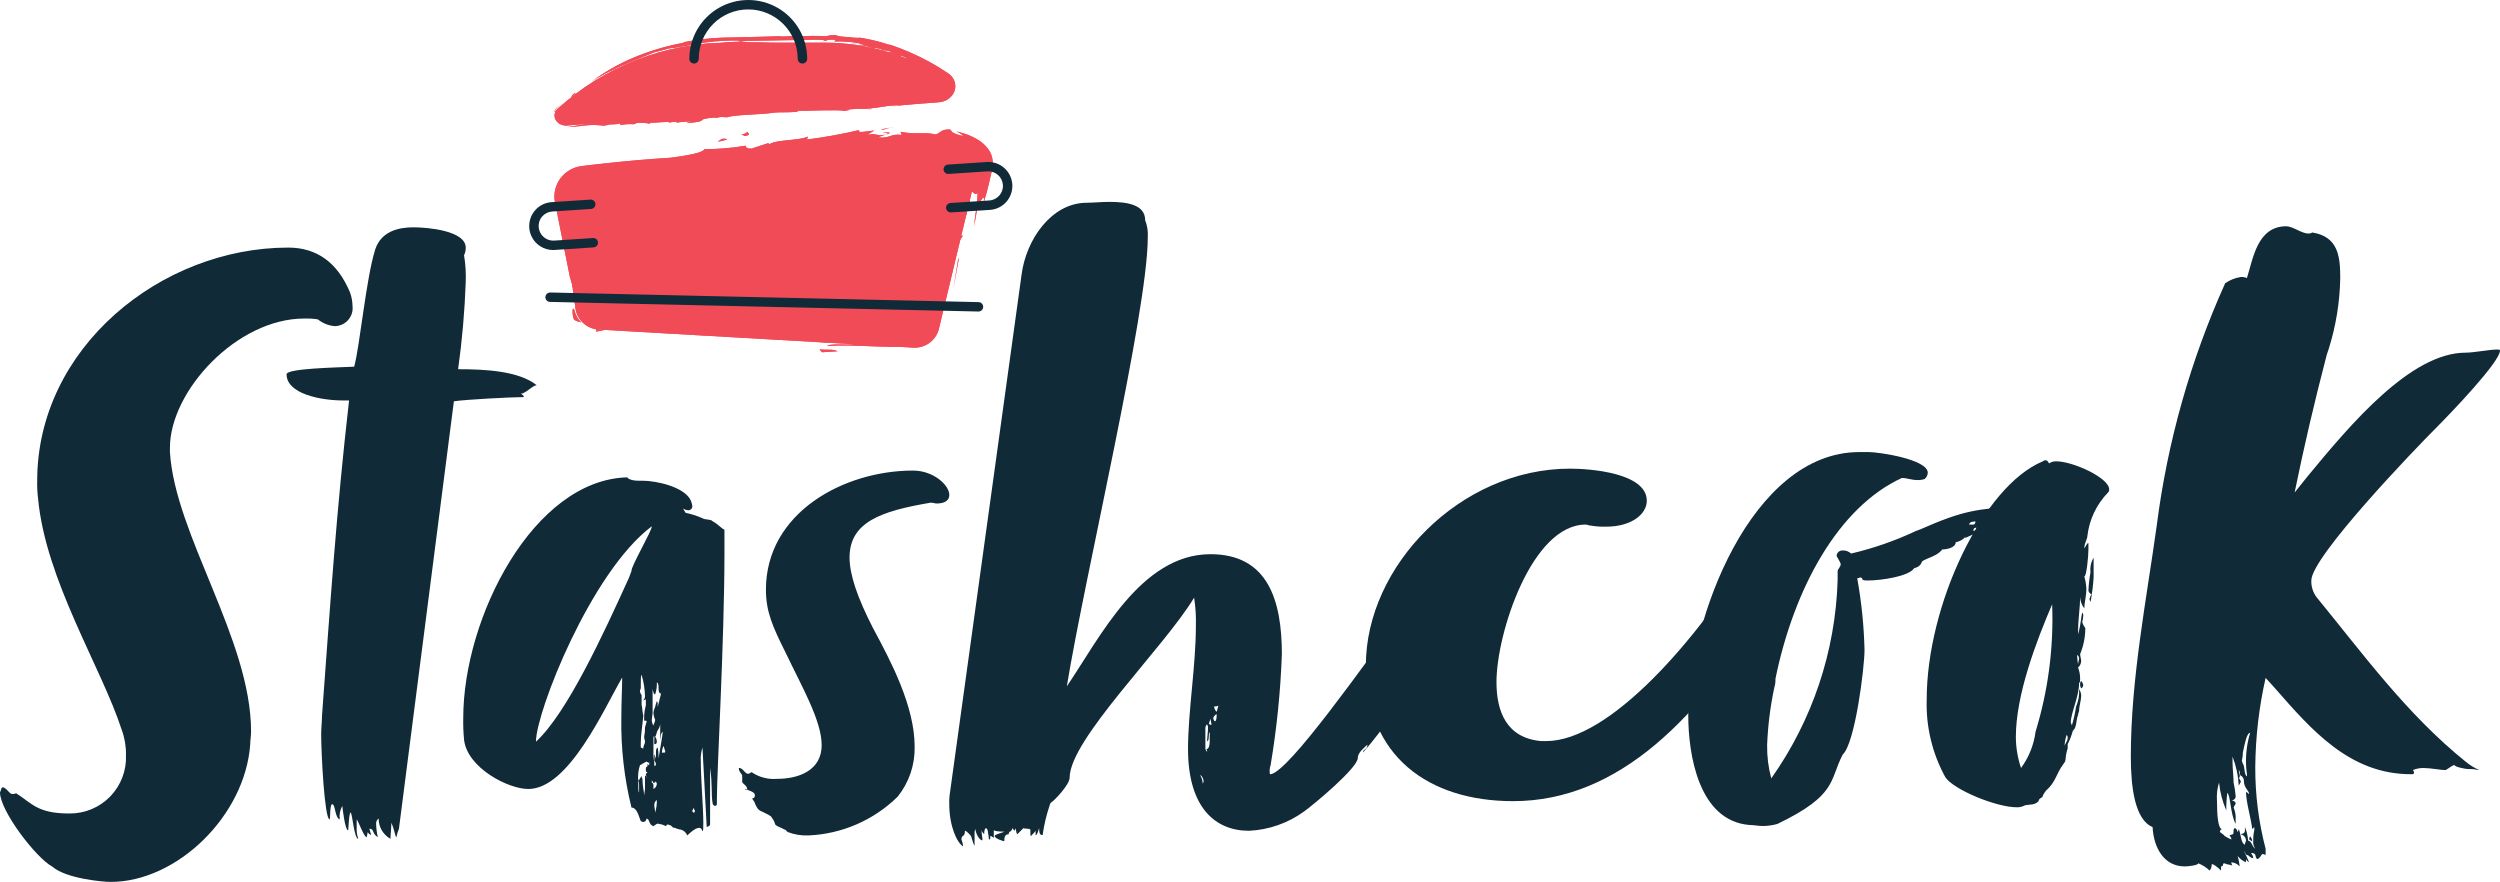 <svg width="1400" height="494" viewBox="0 0 1400 494" fill="none" xmlns="http://www.w3.org/2000/svg">
<path d="M140.602 409.676C140.602 358.115 97.985 299.467 95.159 253.115V250.75C95.159 219.058 132.531 178.378 170.427 178.378C172.958 178.299 175.495 178.457 178 178.85C180.705 181.029 184.003 182.348 187.467 182.636C190.352 182.603 193.079 181.352 194.981 179.184C195.921 178.113 196.625 176.856 197.044 175.494C197.463 174.132 197.589 172.697 197.413 171.284C197.362 168.7 196.881 166.143 195.99 163.718C188.89 146.686 177.055 138.648 161.432 138.648C89.967 138.648 20.83 194.932 20.83 269.197C20.75 272.514 20.91 275.833 21.308 279.127C25.563 324.982 56.811 373.726 68.173 408.726C69.84 413.267 70.642 418.079 70.54 422.915C70.894 431.509 67.701 439.874 61.702 446.045C55.703 452.216 47.429 455.655 38.82 455.55C20.83 455.55 17.991 449.877 8.995 444.198C8.421 444.532 7.765 444.697 7.101 444.676C5.212 444.676 4.734 442.311 1.895 440.89C0.479 440.89 0.951 441.833 0 443.726C0 454.135 20.325 480.62 29.353 485.349C36.926 491.972 57.283 493.865 62.017 493.865C98.943 493.865 137.291 456.972 140.13 416.77C140.13 414.405 140.602 412.041 140.602 409.676ZM160.481 209.599C160.481 220.473 179.416 224.259 192.201 224.259H195.479C188.378 286.222 185.061 336.832 180.327 400.688C180.327 403.996 179.855 407.783 179.855 411.091C179.855 421.971 181.75 458.865 184.589 458.865C185.061 458.865 184.589 450.349 186.011 450.349C187.906 450.349 187.428 457.915 190.273 458.865C189.91 456.256 190.407 453.6 191.689 451.299C191.689 451.299 193.112 465.009 195.007 465.009C195.007 465.487 195.479 454.135 196.423 455.078C197.367 456.022 198.318 469.745 200.685 469.745C199.945 467.783 199.623 465.688 199.741 463.594V458.865C200.685 459.808 204.002 469.267 205.418 468.796C205.418 467.852 205.89 466.909 205.89 465.959C206.369 466.909 207.785 467.852 207.785 467.381L206.841 464.066C209.68 464.066 208.257 466.909 211.575 468.796C210.997 466.313 210.678 463.778 210.624 461.23C210.594 460.673 210.709 460.118 210.959 459.62C211.208 459.121 211.583 458.696 212.047 458.387C212.024 460.701 212.629 462.979 213.795 464.978C214.962 466.978 216.648 468.625 218.675 469.745C218.675 467.381 219.147 464.066 219.147 460.758C221.042 465.009 221.514 469.274 221.993 468.796C222.314 467.178 222.786 465.592 223.409 464.066L254.178 224.731C259.863 223.787 286.37 222.366 293.471 222.366C293.311 221.933 293.059 221.54 292.733 221.213C292.407 220.887 292.015 220.634 291.583 220.473C294.421 220.473 298.211 215.743 300.578 215.743C290.632 207.705 271.697 206.756 256.545 206.756C258.798 190.602 260.221 174.344 260.807 158.045C261.011 152.98 260.694 147.907 259.863 142.906C260.536 141.591 260.861 140.125 260.807 138.648C260.807 129.189 239.505 127.296 231.46 127.296C222.937 127.296 213.47 129.661 210.152 139.591C204.946 156.152 201.629 193.045 198.351 205.341C188.87 205.806 160.481 206.284 160.481 209.599ZM259.889 414.405C261.784 430.009 284.508 441.833 295.87 441.833C318.595 441.833 338.487 396.43 348.42 379.399C348.42 385.078 347.941 393.116 347.941 402.103C347.671 418.991 349.582 435.843 353.626 452.242C356.937 452.242 357.887 457.915 358.831 459.808C359.231 460.136 359.736 460.306 360.254 460.28C361.198 460.28 361.67 459.808 362.142 458.387C364.037 458.865 363.093 461.701 365.932 462.644C367.355 461.701 367.827 461.23 368.299 461.23C369.078 461.433 369.868 461.59 370.666 461.701L373.033 462.644C373.065 462.134 373.472 461.734 373.983 461.701C374.455 461.701 374.927 462.173 375.399 462.173C375.872 462.173 376.822 463.594 377.294 463.594C377.294 463.116 379.661 464.538 381.084 464.538C381.941 464.734 382.736 465.139 383.397 465.718C384.058 466.296 384.566 467.03 384.873 467.852C385.346 467.381 389.129 463.594 391.495 463.594C392.446 463.594 392.918 464.066 393.39 465.487C393.862 465.487 393.862 463.594 393.862 460.758C393.862 452.714 392.446 436.16 392.446 426.229C392.276 423.668 392.596 421.098 393.39 418.657L395.757 463.116C395.757 463.116 397.652 462.645 397.652 461.701V430.009C399.075 439.468 398.124 444.676 399.075 449.877C399.095 450.247 399.25 450.595 399.512 450.858C399.773 451.12 400.121 451.277 400.491 451.299C401.002 451.259 401.402 450.86 401.441 450.349V448.456C401.441 431.424 405.697 359.059 405.697 309.398V296.624C404.28 296.153 402.386 293.788 399.075 291.895C397.652 290.48 395.285 291.423 392.918 290.008C390.016 288.779 387.004 287.827 383.923 287.165L382.507 284.8C383.368 285.329 384.339 285.654 385.346 285.75C385.661 285.768 385.977 285.719 386.272 285.606C386.567 285.493 386.834 285.319 387.057 285.095C387.509 284.643 387.745 284.021 387.712 283.385C387.558 282.24 387.238 281.124 386.762 280.071C382.972 272.505 367.355 269.197 359.776 269.197H357.409C354.098 269.197 351.731 268.247 351.259 267.303C298.709 268.718 259.417 345.82 259.417 402.103C259.329 406.21 259.487 410.318 259.889 414.405ZM388.657 452.242C388.657 453.185 388.657 453.657 389.129 453.657C389.129 453.657 389.129 455.078 388.657 455.078C388.184 455.078 387.745 454.64 387.712 454.135C387.68 453.631 388.184 453.185 388.657 452.242ZM363.565 428.594C363.093 428.594 362.621 427.644 362.621 427.644V429.066C361.67 429.537 361.67 430.009 361.67 430.959C361.67 431.909 361.67 432.374 362.621 432.374C362.142 432.852 361.67 433.324 361.67 433.795C361.856 434.63 362.178 435.429 362.621 436.16C361.67 434.739 362.142 434.739 361.198 434.267V441.833C361.198 442.783 360.726 444.198 360.726 445.619C360.726 443.254 359.776 440.418 359.776 436.16C359.522 435.724 359.361 435.24 359.304 434.739C358.831 434.739 358.359 436.632 357.409 437.103C357.887 437.582 357.887 439.468 357.887 439.946V443.726C357.409 443.726 357.409 440.418 357.409 437.103C357.133 434.228 357.455 431.332 358.359 428.588C359.418 427.88 360.524 427.247 361.67 426.694C361.67 426.223 362.621 426.694 363.093 427.166C363.218 427.166 363.342 427.12 363.428 427.028C363.513 426.937 363.565 426.819 363.565 426.694V428.594ZM361.67 391.701V395.009C361.028 397.321 360.707 399.706 360.726 402.103V403.525C360.726 403.525 362.142 403.525 362.142 403.996L361.198 407.311C361.258 409.058 361.099 410.805 360.726 412.512C360.726 413.927 361.198 414.405 361.198 415.349C361.198 416.77 360.254 417.242 360.254 419.135C359.304 419.135 359.776 418.657 358.831 418.657V416.292C358.831 411.562 359.776 406.361 360.254 400.688C359.776 399.267 359.776 396.902 359.304 394.537V389.336C358.831 388.386 358.359 387.914 358.359 386.965C358.438 386.473 358.602 385.995 358.831 385.55C358.831 380.348 358.831 377.984 359.304 377.984C360.516 381.973 361.159 386.113 361.198 390.279C361.08 390.99 360.751 391.65 360.254 392.172C360.726 392.172 361.198 391.701 361.67 391.701ZM366.876 455.078C366.876 453.657 366.404 452.242 366.404 450.82C366.387 450.267 366.509 449.718 366.757 449.223C367.005 448.728 367.373 448.302 367.827 447.984C367.885 450.384 367.564 452.778 366.876 455.078ZM365.932 441.833V439.946C365.998 439.429 365.827 438.905 365.46 438.525C364.988 438.525 364.988 438.053 364.988 437.103C365.46 437.103 365.932 438.525 365.932 438.525C366.404 438.525 366.876 438.053 367.355 437.582C367.355 438.053 367.827 438.525 367.827 438.997C367.788 439.594 367.593 440.171 367.26 440.669C366.928 441.167 366.47 441.568 365.932 441.833ZM372.561 421.022C372.561 421.5 372.089 421.5 370.666 421.5C370.696 420.183 371.021 418.889 371.616 417.713C372.089 419.607 372.561 420.55 372.561 421.022ZM368.771 424.808C368.849 422.746 368.69 420.682 368.299 418.657C367.355 419.135 367.355 420.078 367.355 421.5V424.808C366.876 423.864 366.876 422.915 366.404 422.443V426.229C366.876 426.229 367.355 427.173 367.355 428.594C366.404 428.594 366.404 429.066 366.404 429.537V427.173C365.978 424.674 365.82 422.138 365.932 419.607V412.512H366.404V416.77C366.797 416.823 367.191 416.691 367.473 416.416C367.755 416.141 367.886 415.742 367.827 415.349C367.804 414.329 367.473 413.34 366.876 412.512C367.827 411.562 367.355 410.147 368.771 408.254C369.296 407.392 369.621 406.422 369.722 405.418V414.405C370.194 412.512 369.722 411.091 371.138 409.676C371.138 411.562 369.243 421.5 368.771 424.808ZM365.46 386.021C365.932 387.443 365.932 388.864 366.876 388.864C367.619 386.737 367.942 384.485 367.827 382.235C368.771 382.235 368.771 384.606 368.771 384.606C368.771 386.493 368.771 388.386 370.194 388.386L368.299 395.959V394.065C368.364 393.548 368.187 393.024 367.827 392.644C367.412 393.719 367.094 394.828 366.876 395.959C366.346 396.988 366.025 398.113 365.932 399.267C366.023 400.574 366.342 401.856 366.876 403.053C366.876 404.468 365.932 405.418 365.932 406.361C365.409 405.498 365.086 404.529 364.988 403.525C364.988 402.103 365.46 400.217 365.46 399.267V386.021ZM364.988 294.738C365.46 296.624 353.154 317.442 353.626 319.807L352.203 323.587C338.002 354.807 317.644 399.267 300.132 415.349C300.132 398.795 330.901 320.279 364.988 294.738ZM415.636 438.053C416.58 439.468 418.475 439.946 418.475 442.311C419.898 442.783 422.737 443.726 422.737 445.148C422.737 445.619 422.737 447.041 421.314 447.041C421.314 447.984 422.737 448.927 422.737 449.877C423.681 451.77 424.153 453.657 426.998 454.607C428.887 455.55 432.204 456.972 432.204 457.915C433.127 459.009 433.776 460.307 434.099 461.701C435.515 463.116 436.938 463.116 439.305 464.538C440.249 464.538 440.249 465.487 441.199 465.959C444.819 467.354 448.687 467.996 452.562 467.852C471.414 467.085 489.303 459.327 502.738 446.091C509.058 438.178 512.408 428.306 512.205 418.185C512.205 395.487 498.955 370.411 489.009 351.971C480.02 334.467 475.752 321.694 475.752 312.234C475.752 292.373 493.27 286.222 521.201 281.492C522.623 281.492 523.567 281.964 524.518 281.964C529.252 281.964 531.619 280.071 531.619 277.234C531.619 271.561 522.623 263.517 511.294 263.517C472.473 263.517 428.919 287.165 428.919 330.21C428.919 342.505 432.709 351.021 439.81 365.21C448.805 384.128 460.134 403.525 460.134 417.242C460.134 431.431 447.349 436.16 435.043 436.16C430.014 436.566 424.999 435.23 420.842 432.374C420.322 432.876 419.661 433.208 418.947 433.324C417.052 433.324 416.108 430.009 413.741 430.009C413.741 432.374 415.157 432.852 415.636 434.267V438.053Z" fill="#112A38"/>
<path d="M418.475 442.285C418.101 441.918 417.577 441.741 417.052 441.807C417.524 442.285 417.524 442.285 418.475 442.285Z" fill="#112A38"/>
<path d="M322.391 173.622L313.999 113.67C313.582 111.764 313.57 109.791 313.963 107.88C314.357 105.968 315.147 104.161 316.284 102.574C317.42 100.986 318.877 99.655 320.56 98.665C322.243 97.676 324.116 97.05 326.056 96.828L518.65 78.408C528.006 77.347 549.669 82.862 547.892 92.105L525.967 183.382C525.325 186.712 523.492 189.694 520.809 191.771C518.127 193.848 514.779 194.879 511.392 194.669L335.156 184.548C332.13 184.359 329.247 183.19 326.944 181.219C324.641 179.248 323.043 176.581 322.391 173.622Z" fill="#F24B58"/>
<path d="M321.696 173.773C321.086 172.358 320.785 172.666 320.641 173.773C320.535 175.594 320.821 177.417 321.48 179.118C322.712 179.78 324.043 180.258 325.414 180.533C323.591 178.653 322.307 176.318 321.696 173.773ZM333.622 185.734C335.101 185.525 336.567 185.239 338.015 184.876L342.283 183.926L336.153 184.739C334.468 184.359 333.773 183.9 333.655 183.573C333.537 183.245 333.957 183.062 334.593 182.845C336.293 182.428 338.022 182.136 339.766 181.974L336.409 182.079L335.268 182.21C335.029 182.242 334.792 182.29 334.56 182.354C333.747 182.564 333.471 182.865 333.458 183.284C333.399 184.11 334.645 185.217 333.622 185.734ZM350.38 184.915C355.757 185.394 354.314 183.756 352.111 183.134C351.718 183.776 348.151 184.3 350.38 184.915ZM494.083 74.281C495.618 74.465 497.421 74.517 497.211 74.936C498.85 74.36 499.165 73.96 494.083 74.281Z" fill="#F24B58"/>
<path d="M497.211 74.969L496.155 75.336L497.158 75.126C497.25 75.061 497.185 75.021 497.211 74.969ZM522.591 139.958C522.022 145.018 521.133 150.038 519.929 154.985L517.306 157.691C516.467 163.888 518.25 160.724 518.172 165.336C516.749 168.843 515.697 172.49 515.031 176.216L514.454 179.085L514.087 181.123C514.041 181.542 514.087 181.594 513.982 181.699C513.658 181.599 513.363 181.421 513.123 181.182C512.9 180.985 512.697 180.939 512.468 180.769C512.901 181.061 513.242 181.47 513.451 181.948C513.608 182.236 513.608 182.583 513.464 182.878C513.32 183.173 513.038 183.376 512.71 183.422L512.605 182.911C512.513 183.022 512.402 183.114 512.277 183.186C512.2 183.232 512.119 183.271 512.035 183.304L510.992 183.356L506.731 183.514L497.906 183.632C491.907 183.632 485.698 183.494 479.417 183.324L441.927 182.669C443.553 182.859 443.114 183.239 443.724 183.658C418.331 182.904 389.063 181.326 368.751 184.726C382.481 185.014 405.513 189.37 419.682 186.776C424.769 188.44 432.853 186.913 434.879 188.977C454.752 190.942 463.072 188.001 482.223 189.042C484.95 189.547 483.534 190.411 484.295 191.361L469.058 191.407L478.269 192.717C474.211 193.372 464.501 192.167 463.275 193.824C476.663 192.514 497.781 195.357 509.498 193.582C504.082 192.835 497.257 192.96 490.825 192.436C488.032 191.663 483.672 190.962 484.013 190.045C492.738 189.357 501.5 189.261 510.238 189.756L511.779 189.815C512.127 189.835 512.481 189.835 512.828 189.815C514.939 189.671 516.932 188.78 518.454 187.306C519.484 186.305 520.244 185.058 520.663 183.684C520.787 183.308 520.879 182.922 520.938 182.531L521.279 180.913L521.935 177.467C522.427 173.452 523.656 169.561 525.561 165.991C525.148 169.096 526.433 166.967 526.262 169.548C527.069 162.846 523.187 168.185 525.81 158.804L528.636 160.711C526.249 156.217 531.986 149.28 531.678 142.12C533.507 139.984 533.153 144.609 531.999 149.797C533.966 144.046 532.274 143.109 533.441 138.432L535.028 143.482C533.717 137.921 537.651 134.652 539.198 132.025C538.628 131.541 535.985 133.709 537.638 127.486C538.621 124.865 538.949 126.411 539.486 125.861C538.916 125.37 538.267 122.841 539.185 118.688C540.254 118.144 539.841 121.747 540.699 122.226C541.086 119.52 541.899 116.887 543.106 114.437C543.696 108.757 541.742 114.496 541.591 110.899C544.253 102.587 544.869 110.782 547.492 108.109C547.23 114.771 545.656 123.051 545.525 126.621L547.728 114.247C548.593 115.229 551.498 106.419 550.954 113.094C551.924 110.113 552.796 106.943 553.576 103.681L554.92 97.87C555.617 95.365 555.946 92.772 555.897 90.173C555.71 87.639 554.774 85.218 553.209 83.216C551.682 81.236 549.796 79.56 547.649 78.277C545.563 77.005 543.348 75.958 541.04 75.152C539.834 74.713 539.073 74.497 538.175 74.261C537.277 74.026 536.457 73.829 535.625 73.639C537.382 74.504 539.664 75.604 539.047 76.083C537.103 75.746 535.225 75.097 533.487 74.163C532.747 73.626 532.707 73.069 532.084 72.545C526.839 72.263 527.128 74.268 523.981 75.303C522.82 75.041 521.647 74.844 520.466 74.72C519.404 74.615 518.257 74.628 517.523 74.622H513.34C510.297 74.648 507.262 74.373 504.279 73.803L504.934 75.585C499.073 74.654 498.535 77.498 492.274 77.013C491.894 76.653 494.201 75.958 496.044 75.356C490.668 76.476 490.864 74.294 485.632 75.506L489.632 73.069C485.409 73.541 479.273 74.766 481.266 72.814C471.592 75.093 461.805 76.862 451.946 78.113L452.391 76.469C447.802 78.847 434.846 78.054 430.945 80.747L430.178 80.17L420.901 83.21C416.58 83.432 417.787 80.904 417.511 81.605C409.93 82.888 402.253 83.53 394.564 83.524C393.253 85.797 383.418 87.304 375.55 88.326C363.513 89.053 351.233 90.147 338.959 91.47L329.78 92.512L327.485 92.787L326.338 92.924C325.945 92.977 325.617 92.996 325.079 93.108C323.133 93.41 321.254 94.048 319.526 94.994C316.11 96.835 313.409 99.776 311.862 103.333C311.118 105.073 310.656 106.919 310.491 108.803C310.374 110.66 310.539 112.525 310.983 114.332L310.944 114.103L319.034 154.632C320.741 160.941 322.788 167.153 325.165 173.242C324.555 165.119 323.388 164.504 322.28 156.584C322.516 151.907 323.263 147.269 324.509 142.749L323.086 145.598C320.516 137.738 323.263 139.925 320.562 133.807L323.48 133.67C321.69 131.639 322.116 125.855 322.535 123.437L320.254 121.636C320.236 118.594 320.633 115.564 321.434 112.629L321.329 112.052C321.57 111.76 321.872 111.523 322.214 111.358C321.617 111.502 321.021 111.666 320.431 111.849C320.673 111.243 320.817 110.601 320.857 109.95C321.029 109.003 321.413 108.108 321.978 107.329C322.352 106.7 322.994 106.268 323.722 106.17C324.22 106.17 324.45 106.655 324.614 107.539C324.614 106.976 324.515 105.77 325.82 105.489C326.076 106.058 326.312 106.628 326.528 107.205C326.64 107.107 326.764 107.021 326.902 106.949C326.823 106.871 327.597 106.746 328.154 106.655C329.253 106.464 330.357 106.309 331.465 106.189C332.94 105.888 334.468 105.967 335.897 106.432C334.315 106.739 332.897 107.607 331.904 108.875C351.672 107.31 335.445 102.508 352.885 100.667L352.806 101.873L357.107 100.189L361.913 101.244C367.814 96.599 386.486 99.278 396.813 96.108C400.93 95.381 406.647 97.254 414.515 96.239L413.807 94.457C420.363 95.708 444.176 94.614 450.523 98.276C456.358 96.311 449.867 97.949 449.867 96.495C461.341 93.475 462.455 96.265 468.691 96.757C475.778 95.158 463.118 96.593 466.835 94.844C477.981 95.178 475.542 91.739 489.271 91.647C490.727 92.544 485.836 92.702 484.505 93.514C490.727 91.994 497.068 91.012 503.459 90.579L514.867 89.57L520.152 89.079C521.378 89.014 522.604 89.027 523.823 89.125C525.364 89.453 527.056 89.878 528.767 90.435C529.626 90.711 530.476 91.013 531.317 91.339L532.563 91.85L533.166 92.119C533.26 92.156 533.349 92.207 533.428 92.269C533.812 92.531 534.145 92.859 534.412 93.239C534.681 93.579 534.746 94.044 534.582 94.451C534.477 94.654 534.359 94.837 534.254 95.001C534.13 95.263 534.156 94.857 533.664 96.619L531.409 104.192L526.82 118.662L527.39 119.153C524.606 127.351 522.297 135.701 520.473 144.164L522.591 139.958Z" fill="#F24B58"/>
<path d="M458.915 195.619L460.338 197.263L469.156 196.7C465.681 195.233 463.78 196.215 458.915 195.619ZM461.078 190.962L456.456 191.433L463.872 191.735L461.078 190.962ZM537.015 144.386L536.51 145.434L533.887 161.955L537.015 144.386ZM494.529 72.643C496.663 71.955 498.838 71.397 501.04 70.973L493.375 72.499L494.529 72.643ZM418.842 73.482C416.22 76.567 412.987 74.012 417.164 76.194C421.747 75.277 417.61 74.55 418.842 73.482ZM401.835 79.246C403.745 79.143 405.621 78.699 407.375 77.936C403.717 77.045 403.749 78.506 401.835 79.246ZM317.684 70.285L525.659 53.908C531.461 53.463 533.743 47.266 529.272 44.082C509.235 30.909 485.77 23.887 461.78 23.887H407.946C372.479 23.888 338.297 37.154 312.13 61.075C308.282 64.887 311.816 70.737 317.684 70.285Z" fill="#F24B58"/>
<path d="M317.664 70.069C318.792 69.892 318.608 69.794 317.821 69.741C316.766 69.695 315.736 69.447 314.773 69.021C314.019 69.008 313.278 68.85 312.589 68.549C314.019 69.695 315.841 70.239 317.664 70.069ZM311.475 62.614C311.899 61.677 312.51 60.837 313.271 60.145L315.415 57.786L312.203 61.062C311.258 61.9 310.944 62.457 310.773 62.529C310.603 62.601 310.675 62.3 310.917 61.776C311.24 61.137 311.67 60.559 312.189 60.066L313.553 58.684L311.704 60.413C311.311 60.806 310.983 61.271 310.747 61.776C310.4 62.477 310.504 62.706 310.629 62.693C310.885 62.621 311.658 61.979 311.475 62.614ZM320.28 54.033C323.493 51.557 322.319 51.878 320.883 52.814C320.791 53.175 318.851 54.976 320.28 54.033ZM507.511 53.371C508.652 53.371 509.989 53.371 509.812 53.489C511.078 53.253 511.333 53.122 507.511 53.371Z" fill="#F24B58"/>
<path d="M509.819 53.489L509.012 53.64L509.766 53.542L509.819 53.489Z" fill="#F24B58"/>
<path d="M481.895 21.404L470.133 20.356L467.681 19.629C462.836 19.629 465.524 20.061 462.023 20.284C457.748 19.904 448.766 20.284 446.74 20.225C445.337 19.95 448.49 19.852 449.172 19.681C443.691 19.884 444.078 20.448 437.272 20.454L437.154 20.291L410.352 20.985C400.788 20.962 391.247 21.915 381.877 23.828C382.356 23.71 382.854 23.723 383.326 23.867C373.459 25.629 363.814 28.485 354.583 32.383C346.296 35.835 338.48 40.323 331.321 45.733C333.452 44.253 336.133 42.812 338.979 41.207L348.204 36.739L366.063 29.409L372.488 27.739C374.045 27.185 375.682 26.889 377.334 26.861L395.115 23.782C400.95 23.003 406.831 22.636 412.719 22.682C414.79 22.787 413.781 23.081 414.377 23.337L402.93 23.736L409.912 23.854C406.177 23.854 402.449 24.17 398.767 24.797C404.674 24.195 410.607 23.946 416.541 24.057L433.411 23.573C429.313 23.435 424.192 23.573 419.34 23.573C417.574 23.579 415.813 23.375 414.095 22.963L453.735 22.308C456.745 22.154 459.763 22.248 462.757 22.59C460.39 22.649 462.173 22.904 460.246 23.035C465.314 22.858 460.751 21.941 468.114 22.315L467.124 23.238C471.89 23.062 476.656 23.402 481.344 24.26C483.141 24.961 479.686 24.562 475.693 24.129C480.197 24.857 480.682 24.404 484.288 25.02L480.741 25.276C483.815 25.303 486.842 26.038 489.586 27.424C489.887 27.293 488.045 26.193 492.759 27.378C494.726 28.034 493.657 27.955 494.07 28.204C495.841 28.145 497.604 28.453 499.25 29.108C499.722 29.553 497.093 28.859 496.811 29.075C498.791 29.593 500.718 30.28 502.574 31.132C506.665 32.357 502.449 30.66 505.013 31.263C511.045 33.883 505.269 32.396 507.288 33.831C502.935 32.364 498.509 31.125 494.031 30.123L498.535 31.348L502.994 32.743C502.371 32.816 508.671 35.495 503.984 34.054L517.437 40.12L524.046 43.631L527.141 45.458L527.895 45.904C527.993 45.956 528.183 46.127 528.334 46.225C528.609 46.447 528.852 46.716 529.049 47.011C528.983 46.814 528.878 46.638 528.754 46.474C528.629 46.31 528.518 46.133 528.373 45.989C528.262 45.864 528.105 45.681 528.131 45.655C528.039 45.557 528.019 45.491 528.131 45.484C529.586 46.434 529.665 47.273 529.685 47.6C529.704 47.928 529.521 48.052 529.403 48.321C529.462 48.976 529.442 49.638 529.337 50.286C529.311 50.889 529.081 51.465 528.681 51.924C527.567 52.533 526.308 52.841 525.036 52.815L521.902 52.946H515.169L515.588 53.476C511.255 53.365 510.697 54.262 506.042 54.295C506.982 53.964 507.96 53.755 508.953 53.673C504.869 54.177 505.137 53.489 501.151 54.027L504.279 53.149C501.092 53.417 496.411 53.981 498.037 53.319C492.523 54.4 482.741 54.911 475.817 55.828L476.243 55.304C472.696 56.175 463.026 56.313 459.964 57.269L459.42 57.112L452.319 58.33C449.074 58.527 450.116 57.675 449.874 57.931L432.611 59.202C427.851 60.348 422.992 61.036 418.101 61.259C389.411 63.106 358.681 66.145 332.075 68.995C328.089 69.335 322.647 70.489 317.69 71.196C323.807 70.882 324.358 70.541 330.357 70.03C334.881 69.847 336.599 70.39 340.513 70.502L338.494 70.109C344.552 69.185 342.716 70.069 347.489 69.132L347.358 70.037C349.895 69.545 352.491 69.394 355.068 69.585L356.596 68.844C359.133 68.679 361.681 68.828 364.182 69.29L363.768 68.752C365.237 68.995 378.514 67.534 374.036 68.851C375.523 68.462 377.045 68.223 378.579 68.137L378.992 68.674C381.788 68.219 384.619 68.017 387.45 68.071C386.363 68.17 385.303 68.468 384.323 68.949C399.193 67.875 387.319 66.859 400.484 65.772L400.36 66.152L403.671 65.497L407.205 65.68C411.853 64.062 425.694 64.337 433.588 63.06C436.708 62.713 440.878 63.126 446.812 62.582L446.379 62.045C451.218 62.241 469.084 61.2 473.66 62.149C478.132 61.357 473.175 62.071 473.241 61.612C477.891 60.878 482.615 60.719 487.304 61.141C492.693 60.44 483.147 61.252 486.026 60.603C494.352 60.374 492.7 59.379 502.974 58.946C504.016 59.182 500.351 59.372 499.309 59.667C502.889 59.097 508.049 58.632 513.648 58.199L522.237 57.544L524.387 57.381C525.148 57.309 525.698 57.315 526.78 57.138C528.83 56.829 530.733 55.893 532.229 54.459C533.146 53.581 533.874 52.52 534.366 51.347C534.915 50.008 535.099 48.546 534.898 47.112C534.698 45.679 534.12 44.324 533.225 43.185C532.797 42.625 532.304 42.117 531.756 41.672L531.356 41.338L531.311 41.299L531.173 41.207L531.101 41.161L530.957 41.063L530.373 40.676C527.104 38.48 523.737 36.432 520.283 34.538C513.254 30.732 505.911 27.536 498.332 24.988L498.011 25.099C491.644 22.957 485.076 21.469 478.407 20.657C479.585 20.829 480.75 21.078 481.895 21.404Z" fill="#F24B58"/>
<path d="M395.632 25.662L396.8 26.062L403.29 25.367C400.733 25.236 398.17 25.335 395.632 25.662ZM396.918 24.11L393.502 24.634C395.344 24.378 397.206 24.319 399.061 24.149L396.918 24.11ZM480.328 25.832L479.502 25.623L467.045 24.863C471.487 24.948 475.921 25.272 480.328 25.832ZM507.937 52.847C509.353 52.481 511.418 52.428 512.9 52.14L507.085 52.841L507.937 52.847ZM451.283 55.343C449.133 56.378 446.871 55.677 449.88 56.234C453.362 55.795 450.306 55.71 451.283 55.343ZM438.249 57.636C439.664 57.554 441.071 57.366 442.458 57.073C441.029 56.935 439.593 57.132 438.249 57.636Z" fill="#F24B58"/>
<path d="M322.391 173.622L313.999 113.67C313.582 111.764 313.57 109.791 313.963 107.88C314.357 105.968 315.147 104.161 316.284 102.574C317.42 100.986 318.877 99.655 320.56 98.665C322.243 97.676 324.116 97.05 326.056 96.828L518.65 78.408C528.006 77.347 549.669 82.862 547.892 92.105L525.967 183.382C525.325 186.712 523.492 189.694 520.809 191.771C518.127 193.848 514.78 194.879 511.392 194.669L335.156 184.548C332.13 184.359 329.247 183.19 326.944 181.219C324.641 179.248 323.043 176.581 322.391 173.622Z" fill="#F24B58"/>
<path d="M321.696 173.773C321.086 172.358 320.785 172.666 320.641 173.773C320.535 175.594 320.821 177.417 321.48 179.118C322.712 179.78 324.043 180.258 325.414 180.533C323.591 178.653 322.307 176.318 321.696 173.773ZM333.622 185.734C335.101 185.525 336.567 185.239 338.015 184.876L342.283 183.926L336.153 184.739C334.468 184.359 333.773 183.9 333.655 183.573C333.537 183.245 333.957 183.062 334.593 182.845C336.293 182.428 338.022 182.136 339.766 181.974L336.409 182.079L335.268 182.21C335.029 182.242 334.792 182.29 334.56 182.354C333.747 182.564 333.471 182.865 333.458 183.284C333.399 184.11 334.645 185.217 333.622 185.734ZM350.38 184.915C355.757 185.394 354.314 183.756 352.111 183.134C351.718 183.776 348.151 184.3 350.38 184.915ZM494.083 74.281C495.618 74.465 497.421 74.517 497.211 74.936C498.85 74.36 499.165 73.96 494.083 74.281Z" fill="#F24B58"/>
<path d="M497.211 74.969L496.155 75.336L497.158 75.126C497.25 75.061 497.185 75.021 497.211 74.969ZM522.591 139.958C522.022 145.018 521.133 150.038 519.929 154.985L517.306 157.691C516.467 163.888 518.25 160.724 518.172 165.336C516.749 168.843 515.697 172.49 515.031 176.216L514.454 179.085L514.087 181.123C514.041 181.542 514.087 181.594 513.982 181.699C513.658 181.599 513.363 181.421 513.123 181.182C512.9 180.985 512.697 180.939 512.468 180.769C512.901 181.061 513.242 181.47 513.451 181.948C513.608 182.236 513.608 182.583 513.464 182.878C513.32 183.173 513.038 183.376 512.71 183.422L512.605 182.911C512.513 183.022 512.402 183.114 512.277 183.186C512.2 183.232 512.119 183.271 512.035 183.304L510.992 183.356L506.731 183.514L497.906 183.632C491.907 183.632 485.698 183.494 479.417 183.324L441.927 182.669C443.553 182.859 443.114 183.239 443.724 183.658C418.331 182.904 389.063 181.326 368.751 184.726C382.481 185.014 405.513 189.37 419.682 186.776C424.769 188.44 432.853 186.913 434.879 188.977C454.752 190.942 463.072 188.001 482.223 189.042C484.95 189.547 483.534 190.411 484.295 191.361L469.058 191.407L478.269 192.717C474.211 193.372 464.501 192.167 463.275 193.824C476.663 192.514 497.781 195.357 509.498 193.582C504.082 192.835 497.257 192.96 490.825 192.436C488.032 191.663 483.672 190.962 484.013 190.045C492.738 189.357 501.5 189.261 510.238 189.756L511.779 189.815C512.127 189.835 512.481 189.835 512.828 189.815C514.939 189.671 516.932 188.78 518.454 187.306C519.484 186.305 520.244 185.058 520.663 183.684C520.787 183.308 520.879 182.922 520.938 182.531L521.279 180.913L521.935 177.467C522.427 173.452 523.656 169.561 525.561 165.991C525.148 169.096 526.433 166.967 526.262 169.548C527.069 162.846 523.187 168.185 525.81 158.804L528.636 160.711C526.249 156.217 531.986 149.28 531.678 142.12C533.507 139.984 533.153 144.609 531.999 149.797C533.966 144.046 532.274 143.109 533.441 138.432L535.028 143.482C533.717 137.921 537.651 134.652 539.198 132.025C538.628 131.541 535.985 133.709 537.638 127.486C538.621 124.865 538.949 126.411 539.486 125.861C538.916 125.37 538.267 122.841 539.185 118.688C540.254 118.144 539.841 121.747 540.699 122.226C541.086 119.52 541.899 116.887 543.106 114.437C543.696 108.757 541.742 114.496 541.591 110.899C544.253 102.587 544.869 110.782 547.492 108.109C547.23 114.771 545.656 123.051 545.525 126.621L547.728 114.247C548.593 115.229 551.498 106.419 550.954 113.094C551.924 110.113 552.796 106.943 553.576 103.681L554.92 97.87C555.617 95.365 555.946 92.772 555.897 90.173C555.71 87.639 554.774 85.218 553.209 83.216C551.682 81.236 549.796 79.56 547.649 78.277C545.563 77.005 543.348 75.958 541.04 75.152C539.834 74.713 539.073 74.497 538.175 74.261C537.277 74.026 536.457 73.829 535.625 73.639C537.382 74.504 539.664 75.604 539.047 76.083C537.103 75.746 535.225 75.097 533.487 74.163C532.747 73.626 532.707 73.069 532.084 72.545C526.839 72.263 527.128 74.268 523.981 75.303C522.82 75.041 521.647 74.844 520.466 74.72C519.404 74.615 518.257 74.628 517.523 74.622H513.34C510.297 74.648 507.262 74.373 504.279 73.803L504.934 75.585C499.073 74.654 498.535 77.498 492.274 77.013C491.894 76.653 494.201 75.958 496.044 75.356C490.668 76.476 490.864 74.294 485.632 75.506L489.632 73.069C485.409 73.541 479.273 74.766 481.266 72.814C471.592 75.093 461.805 76.862 451.946 78.113L452.391 76.469C447.802 78.847 434.846 78.054 430.945 80.747L430.178 80.17L420.901 83.21C416.58 83.432 417.787 80.904 417.511 81.605C409.93 82.888 402.253 83.53 394.564 83.524C393.253 85.797 383.418 87.304 375.55 88.326C363.513 89.053 351.233 90.147 338.959 91.47L329.78 92.512L327.485 92.787L326.338 92.924C325.945 92.977 325.617 92.996 325.079 93.108C323.133 93.41 321.254 94.048 319.526 94.994C316.11 96.835 313.409 99.776 311.862 103.333C311.118 105.073 310.656 106.919 310.491 108.803C310.374 110.66 310.539 112.525 310.983 114.332L310.944 114.103L319.034 154.632C320.741 160.941 322.788 167.153 325.165 173.242C324.555 165.119 323.388 164.504 322.28 156.584C322.516 151.907 323.263 147.269 324.509 142.749L323.086 145.598C320.516 137.738 323.263 139.925 320.562 133.807L323.48 133.67C321.69 131.639 322.116 125.855 322.535 123.437L320.254 121.636C320.236 118.594 320.633 115.564 321.434 112.629L321.329 112.052C321.57 111.76 321.872 111.523 322.214 111.358C321.617 111.502 321.021 111.666 320.431 111.849C320.673 111.243 320.817 110.601 320.857 109.95C321.029 109.003 321.413 108.108 321.978 107.329C322.352 106.7 322.994 106.268 323.722 106.17C324.22 106.17 324.45 106.655 324.614 107.539C324.614 106.976 324.515 105.77 325.82 105.489C326.076 106.058 326.312 106.628 326.528 107.205C326.64 107.107 326.764 107.021 326.902 106.949C326.823 106.871 327.597 106.746 328.154 106.655C329.253 106.464 330.357 106.309 331.465 106.189C332.94 105.888 334.468 105.967 335.897 106.432C334.315 106.739 332.897 107.607 331.904 108.875C351.672 107.31 335.445 102.508 352.885 100.667L352.806 101.873L357.107 100.189L361.913 101.244C367.814 96.599 386.486 99.278 396.813 96.108C400.93 95.381 406.647 97.254 414.515 96.239L413.807 94.457C420.363 95.708 444.176 94.614 450.523 98.276C456.358 96.311 449.867 97.949 449.867 96.495C461.341 93.475 462.455 96.265 468.691 96.757C475.778 95.158 463.118 96.593 466.835 94.844C477.981 95.178 475.542 91.739 489.271 91.647C490.727 92.544 485.836 92.702 484.505 93.514C490.727 91.994 497.068 91.012 503.459 90.579L514.867 89.57L520.152 89.079C521.378 89.014 522.604 89.027 523.823 89.125C525.364 89.453 527.056 89.878 528.767 90.435C529.626 90.711 530.476 91.013 531.317 91.339L532.563 91.85L533.166 92.119C533.26 92.156 533.349 92.207 533.428 92.269C533.812 92.531 534.145 92.859 534.412 93.239C534.681 93.579 534.746 94.044 534.582 94.451C534.477 94.654 534.359 94.837 534.254 95.001C534.13 95.263 534.156 94.857 533.664 96.619L531.409 104.192L526.82 118.662L527.39 119.153C524.606 127.351 522.297 135.701 520.473 144.164L522.591 139.958Z" fill="#F24B58"/>
<path d="M458.915 195.619L460.338 197.263L469.156 196.7C465.681 195.233 463.78 196.215 458.915 195.619ZM461.078 190.962L456.456 191.433L463.872 191.735L461.078 190.962ZM537.015 144.386L536.51 145.434L533.887 161.955L537.015 144.386ZM494.529 72.643C496.663 71.955 498.838 71.397 501.04 70.973L493.375 72.499L494.529 72.643ZM418.842 73.482C416.22 76.567 412.987 74.012 417.164 76.194C421.747 75.277 417.61 74.55 418.842 73.482ZM401.835 79.246C403.745 79.143 405.621 78.699 407.375 77.936C403.717 77.045 403.749 78.506 401.835 79.246ZM317.684 70.285L525.659 53.908C531.461 53.463 533.743 47.266 529.272 44.082C509.235 30.909 485.77 23.887 461.78 23.887H407.946C372.479 23.888 338.297 37.154 312.13 61.075C308.282 64.887 311.816 70.737 317.684 70.285Z" fill="#F24B58"/>
<path d="M317.664 70.069C318.792 69.892 318.608 69.794 317.821 69.741C316.766 69.695 315.736 69.447 314.773 69.021C314.019 69.008 313.278 68.85 312.589 68.549C314.019 69.695 315.841 70.239 317.664 70.069ZM311.475 62.614C311.899 61.677 312.51 60.837 313.271 60.145L315.415 57.786L312.203 61.062C311.258 61.9 310.944 62.457 310.773 62.529C310.603 62.601 310.675 62.3 310.917 61.776C311.24 61.137 311.67 60.559 312.189 60.066L313.553 58.684L311.704 60.413C311.311 60.806 310.983 61.271 310.747 61.776C310.4 62.477 310.504 62.706 310.629 62.693C310.885 62.621 311.658 61.979 311.475 62.614ZM320.28 54.033C323.493 51.557 322.319 51.878 320.883 52.814C320.791 53.175 318.851 54.976 320.28 54.033ZM507.511 53.371C508.652 53.371 509.989 53.371 509.812 53.489C511.078 53.253 511.333 53.122 507.511 53.371Z" fill="#F24B58"/>
<path d="M509.819 53.489L509.012 53.64L509.766 53.542L509.819 53.489Z" fill="#F24B58"/>
<path d="M481.895 21.404L470.133 20.356L467.681 19.629C462.836 19.629 465.524 20.061 462.023 20.284C457.748 19.904 448.766 20.284 446.74 20.225C445.337 19.95 448.49 19.852 449.172 19.681C443.691 19.884 444.078 20.448 437.272 20.454L437.154 20.291L410.352 20.985C400.788 20.962 391.247 21.915 381.877 23.828C382.356 23.71 382.854 23.723 383.326 23.867C373.459 25.629 363.814 28.485 354.583 32.383C346.296 35.835 338.48 40.323 331.321 45.733C333.452 44.253 336.133 42.812 338.979 41.207L348.204 36.739L366.063 29.409L372.488 27.739C374.045 27.185 375.682 26.889 377.334 26.861L395.115 23.782C400.95 23.003 406.831 22.636 412.719 22.682C414.79 22.787 413.781 23.081 414.377 23.337L402.93 23.736L409.912 23.854C406.177 23.854 402.449 24.17 398.767 24.797C404.674 24.195 410.607 23.946 416.541 24.057L433.411 23.573C429.313 23.435 424.192 23.573 419.34 23.573C417.574 23.579 415.813 23.375 414.095 22.963L453.735 22.308C456.745 22.154 459.763 22.248 462.757 22.59C460.39 22.649 462.173 22.904 460.246 23.035C465.314 22.858 460.751 21.941 468.114 22.315L467.124 23.238C471.89 23.062 476.656 23.402 481.344 24.26C483.141 24.961 479.686 24.562 475.693 24.129C480.197 24.857 480.682 24.404 484.288 25.02L480.741 25.276C483.815 25.303 486.842 26.038 489.586 27.424C489.887 27.293 488.045 26.193 492.759 27.378C494.726 28.034 493.657 27.955 494.07 28.204C495.841 28.145 497.604 28.453 499.25 29.108C499.722 29.553 497.093 28.859 496.811 29.075C498.791 29.593 500.718 30.28 502.574 31.132C506.665 32.357 502.449 30.66 505.013 31.263C511.045 33.883 505.269 32.396 507.288 33.831C502.935 32.364 498.509 31.125 494.031 30.123L498.535 31.348L502.994 32.743C502.371 32.816 508.671 35.495 503.984 34.054L517.437 40.12L524.046 43.631L527.141 45.458L527.895 45.904C527.993 45.956 528.183 46.127 528.334 46.225C528.609 46.447 528.852 46.716 529.049 47.011C528.983 46.814 528.878 46.638 528.754 46.474C528.629 46.31 528.518 46.133 528.373 45.989C528.262 45.864 528.105 45.681 528.131 45.655C528.039 45.557 528.019 45.491 528.131 45.484C529.586 46.434 529.665 47.273 529.685 47.6C529.704 47.928 529.521 48.052 529.403 48.321C529.462 48.976 529.442 49.638 529.337 50.286C529.311 50.889 529.081 51.465 528.681 51.924C527.567 52.533 526.308 52.841 525.036 52.815L521.902 52.946H515.169L515.588 53.476C511.255 53.365 510.697 54.262 506.042 54.295C506.982 53.964 507.96 53.755 508.953 53.673C504.869 54.177 505.137 53.489 501.151 54.027L504.279 53.149C501.092 53.417 496.411 53.981 498.037 53.319C492.523 54.4 482.741 54.911 475.817 55.828L476.243 55.304C472.696 56.175 463.026 56.313 459.964 57.269L459.42 57.112L452.319 58.33C449.074 58.527 450.116 57.675 449.874 57.931L432.611 59.202C427.851 60.348 422.992 61.036 418.101 61.259C389.411 63.106 358.681 66.145 332.075 68.995C328.089 69.335 322.647 70.489 317.69 71.196C323.807 70.882 324.358 70.541 330.357 70.03C334.881 69.847 336.599 70.39 340.513 70.502L338.494 70.109C344.552 69.185 342.716 70.069 347.489 69.132L347.358 70.037C349.895 69.545 352.491 69.394 355.068 69.585L356.596 68.844C359.133 68.679 361.681 68.828 364.182 69.29L363.768 68.752C365.237 68.995 378.514 67.534 374.036 68.851C375.523 68.462 377.045 68.223 378.579 68.137L378.992 68.674C381.788 68.219 384.619 68.017 387.45 68.071C386.363 68.17 385.303 68.468 384.323 68.949C399.193 67.875 387.319 66.859 400.484 65.772L400.36 66.152L403.671 65.497L407.205 65.68C411.853 64.062 425.694 64.337 433.588 63.06C436.708 62.713 440.878 63.126 446.812 62.582L446.379 62.045C451.218 62.241 469.084 61.2 473.66 62.149C478.132 61.357 473.175 62.071 473.241 61.612C477.891 60.878 482.615 60.719 487.304 61.141C492.693 60.44 483.147 61.252 486.026 60.603C494.352 60.374 492.7 59.379 502.974 58.946C504.016 59.182 500.351 59.372 499.309 59.667C502.889 59.097 508.049 58.632 513.648 58.199L522.237 57.544L524.387 57.381C525.148 57.309 525.698 57.315 526.78 57.138C528.83 56.829 530.733 55.893 532.229 54.459C533.146 53.581 533.874 52.52 534.366 51.347C534.915 50.008 535.099 48.546 534.898 47.112C534.698 45.679 534.12 44.324 533.225 43.185C532.797 42.625 532.304 42.117 531.756 41.672L531.356 41.338L531.311 41.299L531.173 41.207L531.101 41.161L530.957 41.063L530.373 40.676C527.104 38.48 523.737 36.432 520.283 34.538C513.254 30.732 505.911 27.536 498.332 24.988L498.011 25.099C491.644 22.957 485.076 21.469 478.407 20.657C479.585 20.829 480.75 21.078 481.895 21.404Z" fill="#F24B58"/>
<path d="M395.632 25.662L396.8 26.062L403.29 25.367C400.733 25.236 398.17 25.335 395.632 25.662ZM396.918 24.11L393.502 24.634C395.344 24.378 397.206 24.319 399.061 24.149L396.918 24.11ZM480.328 25.832L479.502 25.623L467.045 24.863C471.487 24.948 475.921 25.272 480.328 25.832ZM507.937 52.847C509.353 52.481 511.418 52.428 512.9 52.14L507.085 52.841L507.937 52.847ZM451.283 55.343C449.133 56.378 446.871 55.677 449.88 56.234C453.362 55.795 450.306 55.71 451.283 55.343ZM438.249 57.636C439.664 57.554 441.071 57.366 442.458 57.073C441.029 56.935 439.593 57.132 438.249 57.636Z" fill="#F24B58"/>
<path d="M449.336 35.586C448.64 35.586 447.973 35.31 447.481 34.819C446.99 34.328 446.713 33.661 446.713 32.966C446.708 25.624 443.787 18.584 438.59 13.392C433.394 8.201 426.348 5.282 418.999 5.276C411.651 5.282 404.605 8.201 399.409 13.392C394.212 18.584 391.291 25.624 391.286 32.966C391.286 33.661 391.009 34.328 390.517 34.819C390.026 35.31 389.359 35.586 388.663 35.586C387.967 35.586 387.3 35.31 386.809 34.819C386.317 34.328 386.04 33.661 386.04 32.966C386.039 27.179 387.563 21.494 390.459 16.483C393.354 11.472 397.52 7.31 402.536 4.418C407.551 1.524 413.241 0 419.032 0C424.824 0 430.513 1.524 435.528 4.418C440.545 7.31 444.71 11.472 447.606 16.483C450.502 21.494 452.026 27.179 452.024 32.966C452.024 33.316 451.954 33.662 451.818 33.984C451.682 34.306 451.483 34.598 451.233 34.842C450.982 35.087 450.685 35.278 450.36 35.406C450.034 35.534 449.686 35.595 449.336 35.586ZM532.491 118.924C531.795 118.947 531.119 118.692 530.611 118.217C530.103 117.741 529.805 117.084 529.783 116.389C529.76 115.694 530.015 115.019 530.491 114.511C530.967 114.004 531.625 113.706 532.32 113.683L554.015 112.262C558.52 111.967 561.929 108.076 561.627 103.576C561.326 99.076 557.438 95.669 552.94 95.97L531.251 97.398C530.902 97.43 530.55 97.392 530.216 97.286C529.882 97.18 529.572 97.008 529.305 96.78C529.039 96.552 528.82 96.274 528.663 95.961C528.506 95.647 528.413 95.306 528.389 94.956C528.366 94.606 528.413 94.256 528.528 93.924C528.642 93.593 528.822 93.288 529.056 93.028C529.291 92.767 529.575 92.556 529.892 92.406C530.21 92.257 530.554 92.172 530.904 92.158L552.599 90.73C556.158 90.496 559.663 91.684 562.345 94.033C565.027 96.382 566.665 99.699 566.899 103.255C567.132 106.81 565.943 110.313 563.592 112.992C561.241 115.672 557.921 117.308 554.363 117.542L532.668 118.963L532.491 118.924ZM309.77 140.024C307.189 140.022 304.663 139.277 302.494 137.878C300.325 136.48 298.605 134.487 297.539 132.138C296.474 129.79 296.108 127.184 296.485 124.632C296.862 122.081 297.967 119.692 299.667 117.751C302.007 115.066 305.331 113.428 308.891 113.205L330.587 111.777C330.936 111.745 331.288 111.784 331.622 111.89C331.956 111.996 332.266 112.168 332.533 112.396C332.799 112.623 333.018 112.902 333.175 113.215C333.332 113.528 333.425 113.87 333.449 114.22C333.472 114.569 333.425 114.92 333.31 115.251C333.196 115.582 333.016 115.887 332.782 116.148C332.547 116.409 332.263 116.62 331.946 116.77C331.628 116.919 331.284 117.003 330.934 117.018L309.239 118.446C308.168 118.514 307.122 118.794 306.159 119.268C305.197 119.743 304.339 120.403 303.633 121.21C302.582 122.428 301.914 123.929 301.711 125.524C301.508 127.119 301.78 128.739 302.492 130.181C303.205 131.623 304.327 132.823 305.718 133.633C307.109 134.442 308.707 134.824 310.314 134.731L332.003 133.303C332.352 133.271 332.704 133.309 333.038 133.415C333.373 133.522 333.682 133.694 333.949 133.921C334.216 134.149 334.434 134.427 334.591 134.741C334.749 135.054 334.842 135.395 334.865 135.745C334.888 136.095 334.841 136.445 334.726 136.777C334.612 137.108 334.432 137.413 334.198 137.674C333.963 137.934 333.679 138.146 333.362 138.295C333.045 138.444 332.701 138.529 332.35 138.543L310.662 139.971C310.36 140.011 310.065 140.024 309.77 140.024ZM547.918 174.454H547.859L307.987 169.069C307.639 169.064 307.297 168.989 306.979 168.849C306.661 168.71 306.373 168.509 306.134 168.258C305.894 168.007 305.707 167.711 305.582 167.387C305.458 167.063 305.399 166.717 305.41 166.371C305.439 165.677 305.736 165.021 306.238 164.541C306.74 164.061 307.409 163.794 308.105 163.796L547.977 169.181C549.432 169.194 550.599 170.393 550.586 171.847C550.573 173.301 549.373 174.467 547.918 174.454ZM809.57 340.094C810.062 340.094 810.547 340.094 811.537 339.118C811.112 340.763 810.272 342.272 809.098 343.501L804.712 350.805C805.682 350.805 807.636 348.374 807.636 348.84C807.483 349.734 807.143 350.586 806.64 351.341C806.136 352.096 805.479 352.736 804.712 353.222C806.096 352.829 807.302 351.971 808.121 350.785C804.22 357.604 792.524 367.817 792.524 373.68C791.409 375.444 790.1 377.079 788.623 378.553C792.524 378.553 795.448 369.297 795.448 369.297C796.91 367.332 801.788 359.556 804.22 360.041C804.135 360.55 803.972 361.043 803.735 361.502C804.22 361.502 806.174 359.537 807.151 358.58C804.5 362.677 801.567 366.584 798.372 370.273C797.395 370.273 789.108 384.888 784.236 384.888C784.236 385.373 783.26 386.349 783.745 386.349C784.086 386.755 784.263 387.279 784.236 387.81C786.385 385.566 788.665 383.451 791.062 381.475C792.032 381.475 791.547 379.51 792.032 379.51C794.471 378.049 794.963 374.151 796.91 374.151C793.199 380.807 788.957 387.161 784.236 393.148C783.745 393.148 782.27 396.555 781.798 395.585C780.335 396.555 780.335 397.55 780.335 398.992C775.176 406.844 769.48 414.332 763.289 421.401C763.289 419.436 765.728 419.941 765.728 417.012C764.266 418.48 760.365 421.401 760.365 424.323C760.85 429.681 735.011 451.115 730.14 454.522C721.164 461 710.49 464.728 699.423 465.238C680.409 465.238 665.297 452.085 665.297 419.449C665.297 398.487 669.683 372.691 669.683 350.765C669.86 345.39 669.533 340.011 668.706 334.697C651.66 362.943 598.992 414.091 598.992 435.525C598.992 439.422 590.213 448.678 588.266 449.654C588.266 450.139 587.774 450.624 587.774 451.115C585.945 456.5 584.64 462.042 583.873 467.675C582.411 467.675 581.906 466.699 581.906 463.745C581.421 465.206 580.929 467.675 579.939 467.675V465.238C579.448 466.215 577.5 467.675 577.5 468.16C577.009 468.16 577.009 467.675 577.009 466.699V464.734C577.009 463.758 573.599 464.243 573.114 463.758L569.698 467.171C569.213 466.68 569.213 466.195 568.721 463.758L568.236 465.219L566.774 463.758C566.774 464.734 566.289 465.723 565.312 465.723C565.07 466.183 564.904 466.678 564.82 467.191C562.853 467.191 562.388 468.651 562.388 471.082C561.896 471.082 557.025 469.621 557.025 468.16C557.025 467.191 561.896 466.195 562.388 465.723C562.388 465.723 556.533 465.723 556.533 464.754V469.136C556.048 469.136 555.563 468.16 554.566 468.16C554.566 469.621 554.566 470.125 554.081 470.125C553.596 470.125 553.589 468.16 553.589 467.688C553.104 467.204 553.589 464.275 552.127 463.758C551.15 464.243 551.15 466.195 551.15 467.171C550.665 466.68 549.688 465.704 549.688 464.734C549.688 467.656 550.18 468.632 550.18 470.577C548.213 470.577 546.246 466.195 546.246 464.243C545.901 464.839 545.73 465.52 545.754 466.208V473.512C545.269 473.512 544.292 469.614 543.787 468.154C543.787 468.154 541.348 465.232 540.371 465.232C540.371 469.13 538.405 467.197 538.405 470.106C538.915 471.352 539.244 472.664 539.381 474.003C535.966 472.038 531.579 462.795 531.579 450.133C531.516 447.849 531.679 445.565 532.064 443.313L572.058 153.97C574.497 134.488 588.633 113.539 608.624 113.539C612.033 113.539 616.911 113.055 621.297 113.055C631.046 113.055 641.287 114.515 641.287 123.28C642.493 126.381 642.992 129.71 642.749 133.028C642.749 174.428 607.647 322.021 597.412 384.37C615.934 357.093 638.848 310.348 677.852 310.348C710.031 310.348 717.846 336.164 717.846 366.363C717.092 387.259 714.975 408.09 711.506 428.712C711.107 429.806 710.943 430.965 711.021 432.125C711.021 433.094 711.021 433.586 711.506 433.586C721.748 432.125 762.207 374.63 791.494 334.703C791.98 334.212 792.471 332.738 793.461 332.738C793.953 332.738 793.953 333.229 794.93 333.229C794.905 332.697 795.078 332.175 795.415 331.762C795.9 331.762 796.392 332.738 796.877 332.738C798.339 331.762 800.778 328.808 800.778 329.816C801.316 329.882 801.854 329.705 802.24 329.332C802.726 329.816 803.217 330.301 803.702 330.301C805.794 329.882 807.78 329.057 809.551 327.871C810.094 327.259 810.583 326.601 811.013 325.906V328.827C812.475 328.827 812.98 331.749 814.914 331.749C813.963 335.234 811.032 335.234 809.57 340.094ZM674.037 437.516C674.037 436.54 673.06 434.103 672.07 434.103C672.995 435.563 673.5 437.249 673.532 438.977C673.551 438.499 674.043 438.014 674.043 437.529L674.037 437.516ZM677.453 413.161V410.232C676.476 409.748 677.452 415.106 675.99 415.106C675.99 413.141 676.476 409.748 676.476 407.802C676.476 406.826 676.476 406.341 675.99 405.837C675.99 405.352 675.014 406.328 675.014 407.802V419.004C675.02 419.777 675.381 420.497 675.99 420.969C676.056 420.432 675.872 419.895 675.499 419.508C677.452 419.502 677.453 416.082 677.453 413.174V413.161ZM677.938 402.444C677.537 403.391 677.21 404.368 676.961 405.365C676.961 405.365 678.423 406.341 678.423 405.85C678.423 404.887 677.938 403.918 677.938 402.457V402.444ZM679.4 401.952C679.4 402.444 679.892 403.918 680.377 403.918C680.862 403.918 681.354 402.942 681.354 400.02C680.377 400.02 679.4 401.966 679.4 401.966V401.952ZM682.324 395.133C681.839 395.624 679.891 395.624 679.891 395.624C679.891 396.594 680.862 398.546 681.354 398.546L682.324 395.133ZM785.685 375.16C783.719 375.16 782.761 378.573 781.293 379.549C780.322 380.519 778.368 382.471 777.883 382.471C776.421 382.471 775.444 387.338 775.444 389.29C776.906 388.799 777.411 387.325 777.411 385.392C779.89 384.822 782.014 383.231 783.26 381.01C783.732 380.054 786.158 375.173 785.685 375.173V375.16ZM801.775 354.702C799.336 355.678 796.897 358.115 796.897 360.061C796.897 360.552 797.382 361.037 797.874 361.522C799.455 359.425 800.765 357.139 801.775 354.716V354.702Z" fill="#112A38"/>
<path d="M993.038 330.307C993.096 332.56 992.492 334.781 991.301 336.694C952.402 401.657 906.533 448.645 847.316 448.645C800.293 448.645 764.876 423.7 764.876 372.657C764.876 316.977 817.707 262.442 879.245 262.442C890.28 262.442 922.209 264.761 922.209 280.424C922.209 287.964 913.503 294.927 899.57 294.927C896.654 295.023 893.735 294.828 890.857 294.344C889.696 294.344 889.119 293.768 887.952 293.768C857.793 293.768 838.025 354.689 838.025 381.933C838.025 398.755 843.834 413.259 862.992 415.001H865.897C901.301 415.001 950.658 358.154 980.85 308.271C981.309 307.825 981.951 307.609 982.587 307.688C985.492 307.688 987.236 312.326 987.236 313.485C987.813 314.651 990.717 315.811 990.717 318.13C990.717 320.449 991.878 323.927 993.622 323.927C993.228 326.03 993.032 328.165 993.038 330.307Z" fill="#112A38"/>
<path d="M1130.63 289.706L1131.79 292.608C1120.92 293.685 1110.31 296.628 1100.44 301.308C1100.5 300.869 1100.71 300.456 1101.02 300.148C1099.61 302.015 1097.53 303.26 1095.21 303.627C1095.21 306.529 1090.57 307.688 1087.67 307.688C1084.18 312.326 1076.06 312.929 1076.06 315.228C1075.66 316.001 1075.08 316.668 1074.38 317.172C1073.67 317.677 1072.85 318.006 1071.99 318.13C1069.09 322.768 1053.42 325.087 1045.87 325.087C1041.22 325.087 1044.13 323.927 1041.8 323.351L1040.06 323.927C1042.45 337.144 1043.81 350.525 1044.13 363.952C1044.13 373.817 1038.88 416.161 1031.93 422.541C1024.38 437.044 1029.03 445.167 995.359 461.406C992.714 462.16 989.979 462.55 987.229 462.566C984.908 462.566 981.984 461.989 979.676 461.989C951.234 459.664 945.425 422.541 945.425 400.498C945.425 347.13 980.83 253.16 1041.22 253.16H1046.47C1052.27 253.16 1079.56 257.222 1079.56 264.761C1079.52 265.429 1079.34 266.081 1079.04 266.679C1078.74 267.277 1078.33 267.81 1077.82 268.246C1076.51 268.683 1075.13 268.878 1073.75 268.823C1070.27 268.823 1067.94 267.663 1065.05 267.663C1029.64 283.902 1004.66 329.148 994.238 380.197C994.33 381.763 994.133 383.342 993.654 384.835C991.371 395.527 990.011 406.396 989.589 417.32C989.504 423.585 990.285 429.833 991.91 435.885C1014.91 403.395 1027.83 364.862 1029.07 325.087V319.846C1029.07 318.68 1030.81 317.521 1030.81 315.785C1030.23 314.042 1028.49 311.723 1028.49 311.14C1028.58 310.303 1029 309.534 1029.65 308.995C1030.3 308.456 1031.13 308.187 1031.97 308.245C1033.69 308.2 1035.35 308.822 1036.62 309.981C1049.23 307.033 1061.49 302.755 1073.19 297.22C1073.77 297.22 1074.35 296.637 1074.93 296.637C1099.9 285.619 1106.86 285.036 1132.41 283.3C1134.15 283.3 1135.31 282.717 1137.06 282.717L1124.28 286.202L1137.63 286.778L1130.63 289.706ZM1102.76 293.768H1105.09C1105.66 293.768 1106.25 293.185 1106.25 292.025C1105.66 292.025 1102.76 292.025 1102.76 293.768ZM1105.09 297.246C1106.25 297.246 1106.82 297.246 1106.82 295.504C1106.25 295.504 1105.09 295.504 1105.09 297.246ZM1109.73 293.185C1109.01 293.748 1108.59 294.593 1108.57 295.504C1109.15 295.504 1109.73 294.927 1109.73 293.185ZM1111.47 294.927C1116.92 293.166 1122.59 292.189 1128.31 292.025C1127.02 291.51 1125.63 291.312 1124.24 291.449C1119.76 291.744 1115.3 292.32 1110.89 293.185L1111.47 294.927ZM1122.5 286.804C1122.5 286.228 1121.92 286.228 1120.76 286.228C1119.32 287.486 1117.43 288.115 1115.52 287.964C1116.1 288.547 1116.68 288.547 1117.85 288.547C1119.01 288.547 1122.5 287.964 1122.5 286.804Z" fill="#112A38"/>
<path d="M1168.94 300.135C1168.94 301.871 1167.2 304.196 1167.2 307.092C1167.78 306.515 1168.94 303.613 1169.52 304.196V307.675C1169.52 311.736 1168.36 323.337 1167.2 322.741C1167.87 325.007 1168.26 327.345 1168.36 329.705C1168.36 333.766 1167.2 337.828 1167.2 340.723C1165.78 338.889 1164.97 336.659 1164.88 334.343C1164.88 339.583 1163.71 347.686 1163.71 352.907V355.226C1165.46 348.846 1165.46 344.784 1166.04 343.048C1166.49 343.514 1166.7 344.149 1166.62 344.784C1166.59 345.964 1166.4 347.136 1166.04 348.263C1166.38 349.529 1166.97 350.714 1167.78 351.748C1167.77 356.725 1166.79 361.652 1164.88 366.251C1164.88 367.41 1165.46 369.146 1165.46 370.312C1165.42 370.979 1165.24 371.631 1164.94 372.229C1164.64 372.826 1164.22 373.358 1163.71 373.791C1164.49 375.828 1164.89 377.99 1164.88 380.171C1164.88 381.331 1164.88 381.907 1164.3 382.49C1164.3 390.03 1159.65 399.312 1159.65 404.533C1159.65 405.11 1160.23 405.693 1160.23 406.276C1161.28 402.863 1162.06 399.371 1162.55 395.834C1163.92 392.735 1164.52 389.349 1164.3 385.969C1165.03 386.987 1165.43 388.202 1165.46 389.453C1165.46 392.349 1164.3 395.251 1164.3 398.153C1164.3 398.729 1163.71 399.312 1163.71 400.472C1162.55 402.791 1163.14 407.435 1160.82 409.171C1160.1 411.777 1159.13 414.305 1157.91 416.717V419.036C1157.28 420.912 1156.89 422.86 1156.75 424.834C1156.73 425.909 1156.32 426.94 1155.59 427.736C1150.94 434.116 1151.53 437.594 1145.72 442.802C1143.98 445.128 1143.98 445.704 1143.98 445.704C1143.98 446.864 1141.65 446.864 1141.65 448.606C1139.33 450.925 1137.59 450.342 1134.11 450.925C1132.69 451.724 1131.09 452.124 1129.46 452.084C1117.85 452.084 1094.06 442.226 1089.4 435.262C1082.08 421.958 1078.47 406.931 1078.95 391.759C1078.95 338.974 1110.31 272.262 1143.98 258.342C1144.44 257.896 1145.08 257.687 1145.72 257.765C1146.3 257.765 1146.88 258.342 1147.46 259.501C1148.66 258.695 1150.08 258.289 1151.53 258.342C1160.82 258.342 1181.13 267.624 1181.13 274.004C1181.21 274.646 1181 275.282 1180.55 275.747C1174.09 282.368 1170 290.946 1168.94 300.135ZM1128.88 412.669C1128.9 418.587 1129.88 424.464 1131.78 430.068C1136.17 424.095 1138.97 417.108 1139.91 409.761C1146.99 386.665 1150.13 362.546 1149.2 338.411C1140.5 358.731 1128.88 388.897 1128.88 412.682V412.669ZM1156.17 417.91C1156.17 416.75 1157.91 415.008 1157.91 413.265C1157.99 412.63 1157.78 411.994 1157.33 411.529C1156.61 413.58 1156.22 415.735 1156.17 417.91ZM1164.3 368.603C1164.3 368.02 1163.71 366.86 1163.14 366.86C1163.14 368.02 1163.71 372.101 1163.71 372.101C1163.71 370.915 1164.3 369.762 1164.3 368.603ZM1166.62 383.669C1166.62 384.252 1166.04 385.412 1165.46 385.412C1165 384.73 1164.8 383.912 1164.88 383.093C1164.8 382.457 1165.01 381.815 1165.46 381.35C1166.07 381.992 1166.47 382.798 1166.62 383.676V383.669ZM1172.43 312.319V323.344C1172.13 328.015 1171.55 332.664 1170.68 337.264C1170.68 336.688 1170.11 336.105 1170.11 335.522C1170.34 334.501 1170.73 333.523 1171.27 332.626C1170.11 332.626 1169.52 330.884 1169.52 330.884C1169.66 327.38 1170.04 323.89 1170.68 320.442C1170.35 317.618 1170.96 314.757 1172.43 312.319ZM1398.26 195.737C1399.42 195.737 1400 195.737 1400 196.313C1400 202.694 1372.14 231.687 1364.01 239.816C1352.98 250.841 1294.34 311.749 1294.34 325.087C1294.22 328.421 1295.24 331.697 1297.24 334.369C1323.37 366.277 1347.73 399.921 1380.85 426.602C1383.14 428.484 1385.68 430.045 1388.4 431.24C1387.23 431.24 1386.07 430.664 1383.75 430.664H1382.01C1380.85 430.664 1374.46 429.504 1374.46 428.345C1371.56 429.504 1370.39 431.24 1369.21 431.24C1366.89 431.24 1361.09 430.081 1357.02 430.081C1355.03 430.068 1353.06 430.461 1351.22 431.24C1351.67 431.705 1351.88 432.347 1351.8 432.983C1351.8 433.559 1351.22 433.559 1350.05 433.559C1315.8 433.559 1294.32 408.621 1274 385.418L1268.75 379.614C1265.04 395.991 1263.1 412.715 1262.95 429.504C1262.88 444.966 1264.83 460.37 1268.75 475.326V478.811C1268.22 478.499 1267.63 478.3 1267.02 478.228C1266.43 478.228 1265.85 480.547 1264.11 481.13C1262.37 479.964 1264.11 477.645 1260.62 477.645C1260.62 478.228 1261.79 478.811 1261.79 480.547C1260.05 480.547 1259.46 478.811 1258.3 478.811C1257.73 478.811 1257.14 477.069 1256.56 476.486C1257.64 478.56 1258.61 480.69 1259.46 482.866C1258.73 482.466 1258.13 481.864 1257.73 481.13V482.866C1255.92 482.1 1254.32 480.906 1253.08 479.388C1253.64 481.284 1254.03 483.226 1254.24 485.192C1253.04 483.862 1251.38 483.032 1249.6 482.866C1249.52 483.508 1249.73 484.143 1250.18 484.609C1249.01 484.609 1248.44 484.026 1247.28 484.026C1246.69 484.026 1246.11 483.449 1245.53 483.449C1244.37 483.449 1245.53 485.192 1243.79 485.192V487.51C1242.05 485.768 1239.15 483.449 1238.54 484.026C1238.62 485.293 1238.2 486.542 1237.38 487.51C1235.54 485.754 1233.37 484.374 1231 483.449C1231 484.609 1225.19 485.192 1223.45 485.192C1211.84 485.192 1206.04 474.75 1205.45 463.149C1195.58 459.087 1193.26 441.105 1193.26 423.7C1193.26 380.197 1201.97 336.111 1207.77 294.344C1213.76 247.454 1226.68 201.711 1246.1 158.608C1248.7 156.809 1251.67 155.62 1254.8 155.129C1255.99 155.035 1257.19 155.235 1258.28 155.712C1261.77 144.687 1264.09 126.706 1280.35 126.706C1283.83 126.706 1289.05 130.767 1292.54 130.767C1293.36 130.854 1294.18 130.647 1294.86 130.184C1309.38 132.51 1310.54 143.528 1310.54 155.732C1310.3 169.115 1308.15 182.4 1304.15 195.174L1302.99 198.652C1296.02 225.339 1290.21 250.278 1284.99 275.806L1291.96 267.1C1316.34 237.517 1350.01 197.492 1380.79 197.492C1385.49 197.473 1394.2 195.737 1398.26 195.737ZM1249.64 470.105C1249.49 469.234 1249.08 468.427 1248.48 467.786L1250.22 467.203C1250.8 467.203 1250.8 466.044 1250.8 465.467C1250.72 464.832 1250.93 464.19 1251.37 463.725C1252.54 463.725 1253.12 466.044 1253.12 466.044L1253.7 464.308C1254.86 466.627 1254.86 472.424 1257.18 473.007C1257.18 471.848 1257.77 471.265 1257.77 470.688C1257.71 468.998 1256.51 467.564 1254.86 467.203C1255.44 466.627 1257.18 467.203 1257.18 464.884V463.149C1258.17 465.553 1258.76 468.094 1258.93 470.688C1261.25 471.265 1260.66 473.584 1262.99 475.326C1262 473.996 1261.59 472.326 1261.83 470.688C1261.76 468.737 1261.96 466.785 1262.41 464.884V463.149L1261.25 464.308C1260.66 458.504 1257.77 449.241 1257.77 443.424C1258.93 444.001 1258.93 444.584 1259.5 444.584C1259.5 442.841 1256.6 441.105 1256.6 437.621C1256.63 437.083 1256.54 436.546 1256.34 436.046C1256.14 435.546 1255.83 435.096 1255.44 434.725C1253.7 434.142 1254.86 432.4 1253.7 431.24C1253.77 432.229 1253.96 433.205 1254.28 434.142C1254.36 434.778 1254.15 435.42 1253.7 435.885C1254.28 435.885 1254.86 437.621 1254.86 437.621C1254.86 438.204 1254.28 438.78 1253.7 439.946C1253.41 434.381 1252.23 428.897 1250.22 423.7V426.602C1250.22 430.664 1250.8 434.725 1250.8 438.204C1251.37 440.685 1251.75 443.205 1251.96 445.743C1252.05 446.385 1251.84 447.027 1251.38 447.486C1250.92 447.944 1250.28 448.154 1249.64 448.062C1251.37 448.645 1251.96 449.222 1251.96 449.805C1251.96 450.388 1251.37 450.964 1250.8 452.124C1251.74 454.317 1252.14 456.706 1251.96 459.087V461.406C1249.05 456.166 1249.05 445.167 1247.31 444.001C1246.86 447.269 1246.67 450.568 1246.73 453.866C1244.57 448.89 1243.19 443.605 1242.67 438.204C1241.62 441.577 1241.23 445.121 1241.51 448.645C1241.51 456.185 1242.09 464.308 1244.41 464.308C1244.11 464.328 1243.83 464.457 1243.61 464.67C1243.4 464.883 1243.27 465.167 1243.25 465.467C1242.67 466.044 1244.41 466.627 1245.57 467.786C1244.99 467.786 1247.89 469.529 1249.64 470.105ZM1255.44 426.019L1256.02 427.762C1257.18 428.921 1256.6 434.142 1258.34 434.725C1258.34 432.983 1257.77 430.664 1257.77 427.762C1257.6 421.875 1258.38 416.001 1260.09 410.363C1258.34 410.363 1257.18 415.604 1256.02 421.381C1256 422.947 1255.8 424.5 1255.44 426.019ZM1259.5 470.105C1259.5 469.476 1259.71 468.867 1260.09 468.369C1260.81 469.162 1261.22 470.19 1261.25 471.265C1260.73 470.8 1260.15 470.409 1259.53 470.105H1259.5Z" fill="#112A38"/>
</svg>
